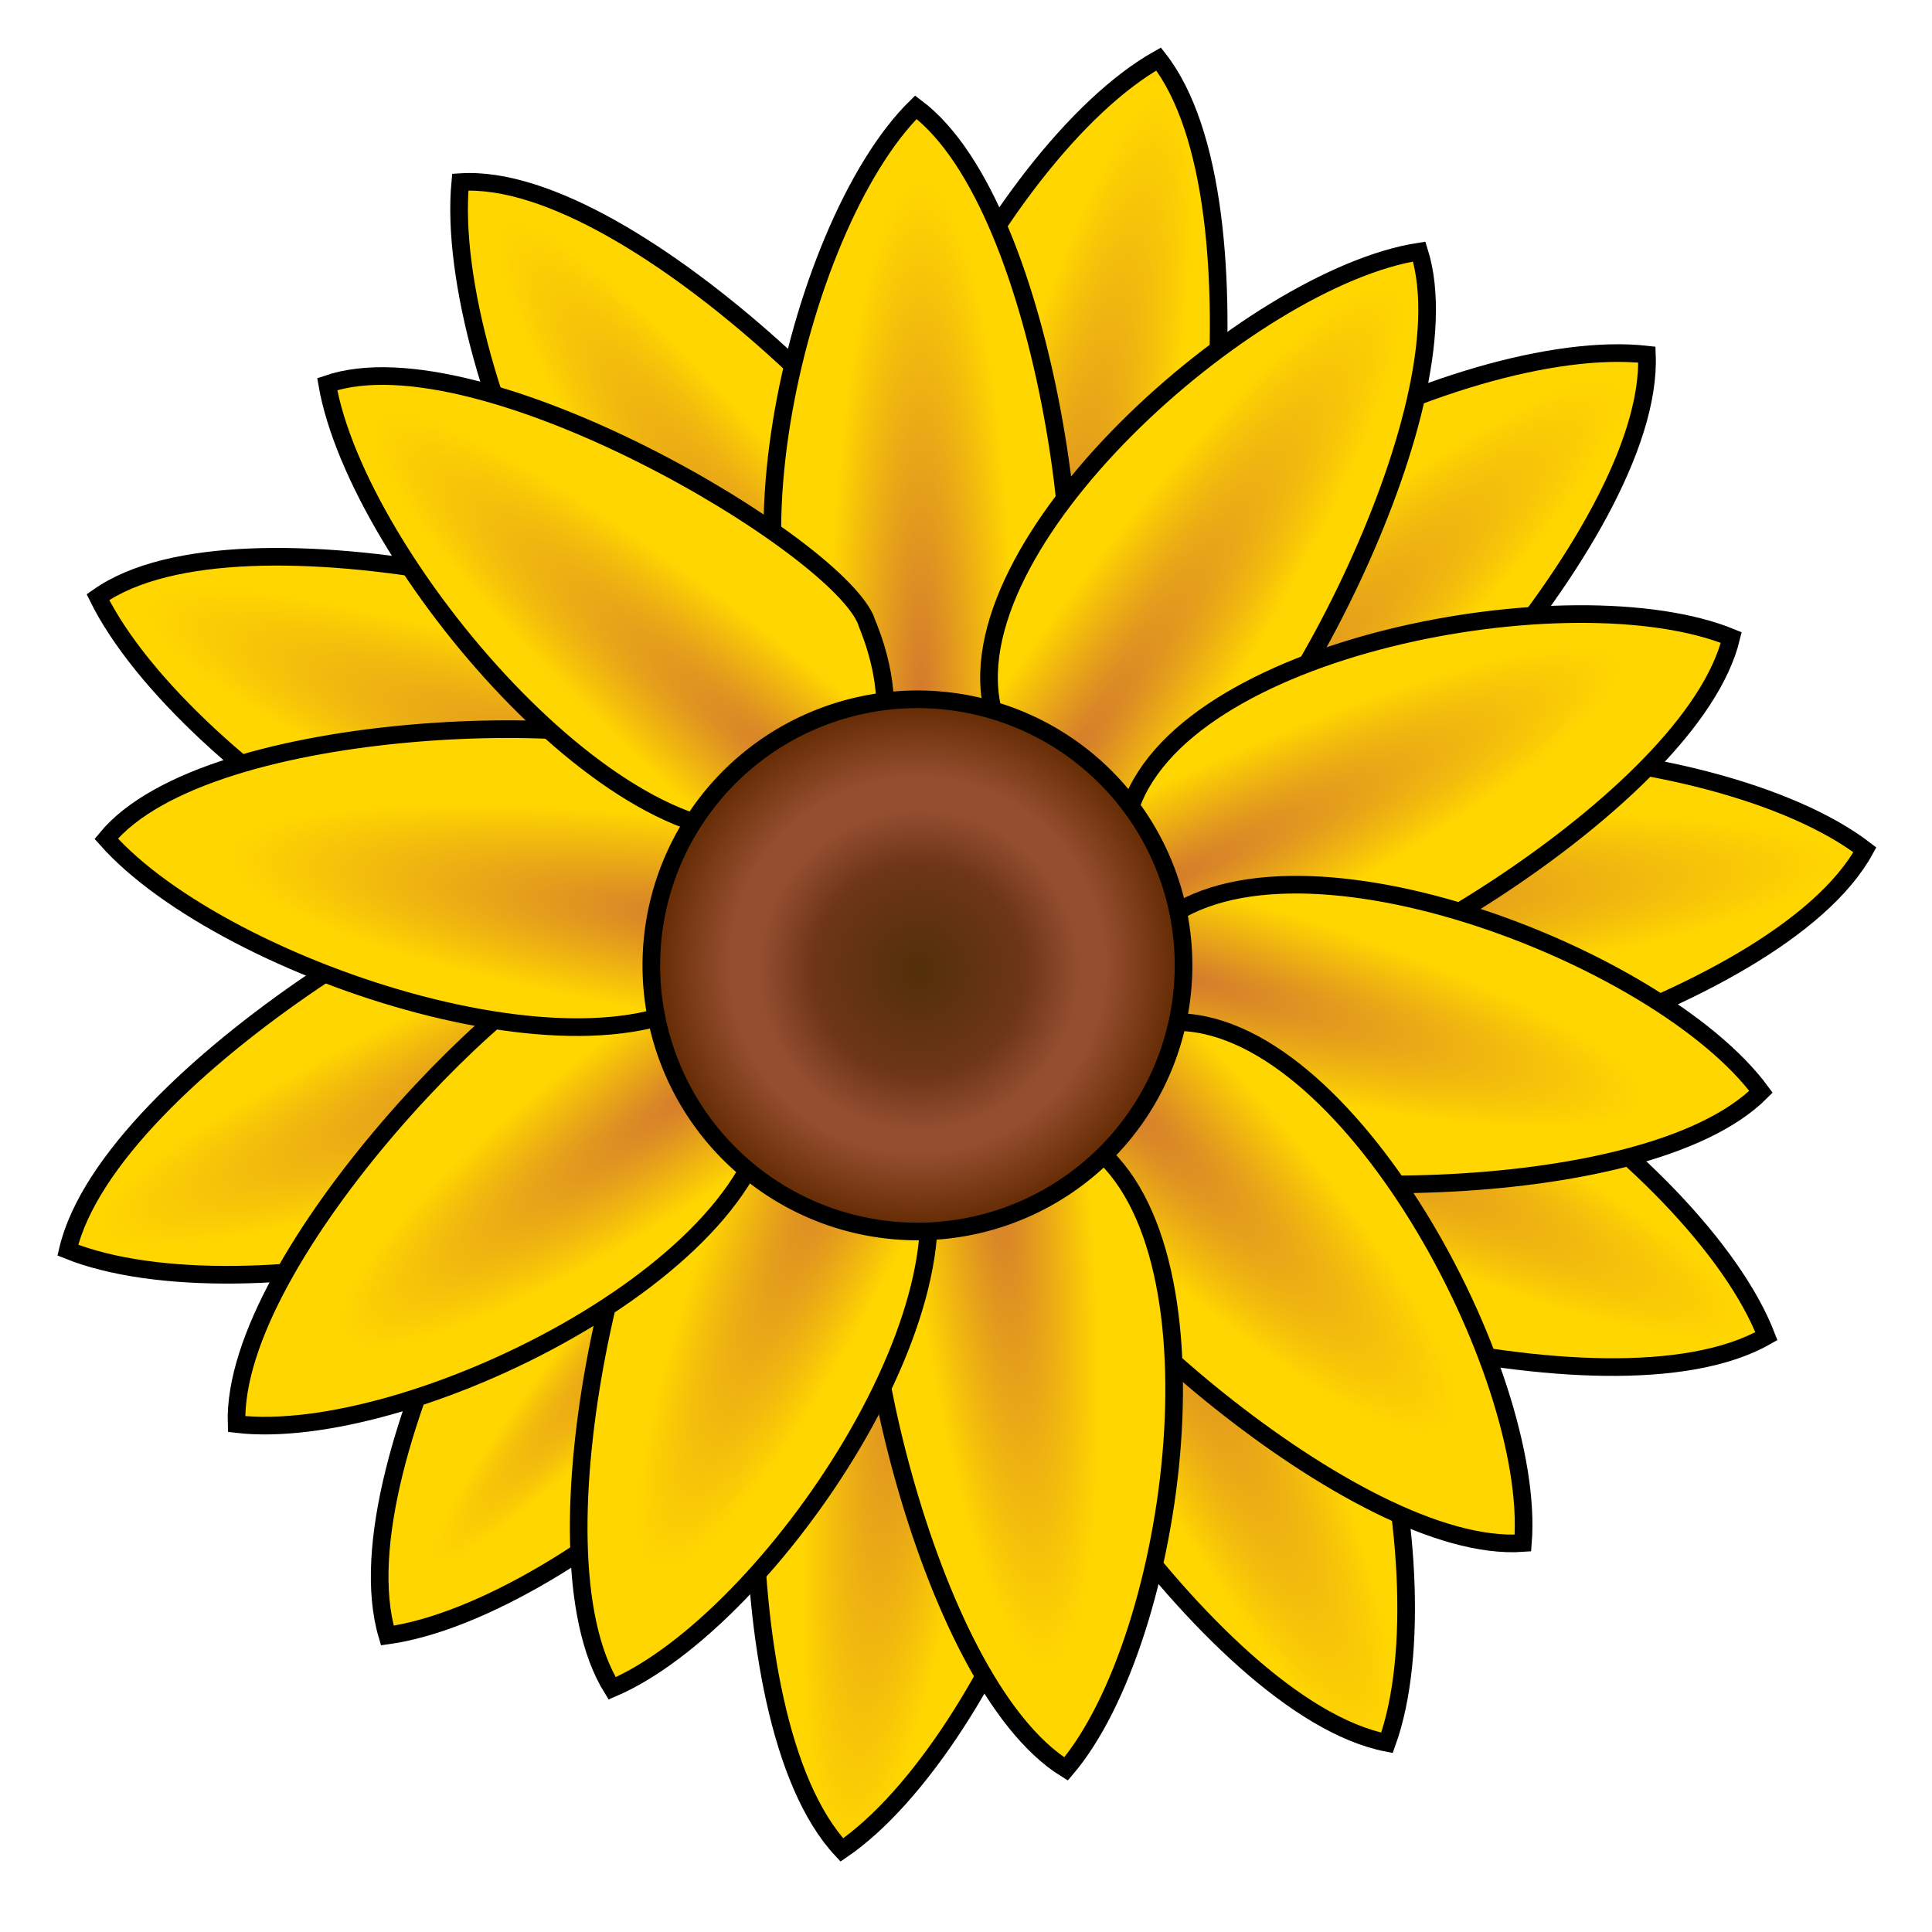 <?xml version="1.0" encoding="UTF-8"?>
<svg viewBox="0 0 744.094 744.1" xmlns="http://www.w3.org/2000/svg" xmlns:xlink="http://www.w3.org/1999/xlink">
 <defs>
  <linearGradient id="a">
   <stop stop-color="#d2772f" offset="0"/>
   <stop stop-color="#ffd600" offset="1"/>
  </linearGradient>
  <radialGradient id="c" cx="339.29" cy="407.36" r="120.71" gradientUnits="userSpaceOnUse">
   <stop stop-color="#954e30" offset="0"/>
   <stop stop-color="#954e30" offset=".705"/>
   <stop stop-color="#612900" offset="1"/>
  </radialGradient>
  <radialGradient id="b" cx="345.71" cy="412.36" r="48.571" gradientUnits="userSpaceOnUse">
   <stop stop-color="#432700" offset="0"/>
   <stop stop-color="#653014" offset=".659"/>
   <stop stop-color="#653014" stop-opacity="0" offset="1"/>
  </radialGradient>
  <radialGradient id="w" cx="414.51" cy="237.44" r="68.087" gradientTransform="matrix(.606 .141 -.965 4.147 364.68 -748.94)" gradientUnits="userSpaceOnUse" xlink:href="#a"/>
  <radialGradient id="v" cx="457.13" cy="245.27" r="68.087" gradientTransform="matrix(.436 .49 -3.274 2.911 1037.5 -595.34)" gradientUnits="userSpaceOnUse" xlink:href="#a"/>
  <radialGradient id="u" cx="475.15" cy="257.95" r="68.087" gradientTransform="matrix(.057 .601 -4.37 .416 1558.2 -4.438)" gradientUnits="userSpaceOnUse" xlink:href="#a"/>
  <radialGradient id="t" cx="511.64" cy="265.07" r="68.087" gradientTransform="matrix(-.261 .547 -3.757 -1.79 1587.5 644.3)" gradientUnits="userSpaceOnUse" xlink:href="#a"/>
  <radialGradient id="s" cx="468.26" cy="276.44" r="68.087" gradientTransform="matrix(-.613 .302 -1.892 -3.839 1231.1 1419.6)" gradientUnits="userSpaceOnUse" xlink:href="#a"/>
  <radialGradient id="r" cx="433.62" cy="285.34" r="68.087" gradientTransform="matrix(-.611 -.071 .487 -4.175 466.1 1747.7)" gradientUnits="userSpaceOnUse" xlink:href="#a"/>
  <radialGradient id="q" cx="265.04" cy="527.49" r="113.71" gradientTransform="matrix(-1.267 1.415 -.167 -.149 688.67 219.5)" gradientUnits="userSpaceOnUse" xlink:href="#a"/>
  <radialGradient id="p" cx="305.5" cy="284.32" r="68.087" gradientTransform="matrix(-.229 -.588 3.696 -1.442 -759.65 1018.1)" gradientUnits="userSpaceOnUse" xlink:href="#a"/>
  <radialGradient id="o" cx="320.55" cy="264.67" r="68.087" gradientTransform="matrix(.232 -.617 4.016 1.51 -873.23 145.08)" gradientUnits="userSpaceOnUse" xlink:href="#a"/>
  <radialGradient id="n" cx="343.86" cy="252.7" r="68.087" gradientTransform="matrix(.504 -.374 2.582 3.481 -497.77 -442.54)" gradientUnits="userSpaceOnUse" xlink:href="#a"/>
  <radialGradient id="m" cx="341.05" cy="236.62" r="68.087" gradientTransform="matrix(.622 -6.075e-9 3.4339e-8 3.518 128.81 -541.02)" gradientUnits="userSpaceOnUse" xlink:href="#a"/>
  <radialGradient id="l" cx="401.05" cy="246.37" r="68.087" gradientTransform="matrix(.541 .371 -2.267 3.31 742.31 -638.45)" gradientUnits="userSpaceOnUse" xlink:href="#a"/>
  <radialGradient id="k" cx="442.48" cy="260.18" r="68.087" gradientTransform="matrix(.266 .542 -3.153 1.549 1144.9 -268.59)" gradientUnits="userSpaceOnUse" xlink:href="#a"/>
  <radialGradient id="j" cx="451.05" cy="270.33" r="68.087" gradientTransform="matrix(-.159 .585 -3.191 -.866 1385.2 380.28)" gradientUnits="userSpaceOnUse" xlink:href="#a"/>
  <radialGradient id="i" cx="423.91" cy="284.54" r="68.087" gradientTransform="matrix(-.483 .483 -2.291 -2.291 1280.6 907.07)" gradientUnits="userSpaceOnUse" xlink:href="#a"/>
  <radialGradient id="h" cx="373.91" cy="293.88" r="68.087" gradientTransform="matrix(-.611 .063 -.352 -3.404 705.96 1469.6)" gradientUnits="userSpaceOnUse" xlink:href="#a"/>
  <radialGradient id="g" cx="316.77" cy="286.17" r="68.087" gradientTransform="matrix(-.591 -.266 1.419 -3.156 97.939 1453)" gradientUnits="userSpaceOnUse" xlink:href="#a"/>
  <radialGradient id="f" cx="243.91" cy="284.54" r="68.087" gradientTransform="matrix(-.362 -.517 2.416 -1.694 -355.18 1067.9)" gradientUnits="userSpaceOnUse" xlink:href="#a"/>
  <radialGradient id="e" cx="256.77" cy="264.24" r="68.087" gradientTransform="matrix(.089 -.653 3.365 .461 -655.42 434.3)" gradientUnits="userSpaceOnUse" xlink:href="#a"/>
  <radialGradient id="d" cx="283.48" cy="250.86" r="68.087" gradientTransform="matrix(.405 -.48 3.002 2.537 -569.77 -167.68)" gradientUnits="userSpaceOnUse" xlink:href="#a"/>
 </defs>
 <g transform="matrix(.849 0 0 .849 65.287 25.963)" fill-rule="evenodd">
  <path d="m439.31 292.17c29.202-24.342 60.586-230.56 9.385-295.98-73.76 41.41-167.22 217.61-116.88 287.76s107.91 6.715 107.5 8.218z" fill="url(#w)" stroke="#000" stroke-width="8"/>
  <path d="m489.69 365.03c37.922-2.697 183.86-151.73 180.52-234.74-84.057-9.48-262.84 78.934-262.97 165.27s83.656 68.486 82.447 69.468z" fill="url(#v)" stroke="#000" stroke-width="8"/>
  <path d="m493.36 462.9c33.878 17.252 235.78-35.141 275.74-107.97-67.119-51.483-265.89-67.969-310.54 5.931s36.336 101.83 34.794 102.04z" fill="url(#u)" stroke="#000" stroke-width="8"/>
  <path d="m432.76 524.3c19.956 32.359 219.64 92.662 291.66 51.254-30.534-78.886-191.71-196.38-268.28-156.5s-21.946 105.86-23.376 105.25z" fill="url(#t)" stroke="#000" stroke-width="8"/>
  <path d="m365.71 530.1c-6.152 37.516 105.06 213.99 186.59 229.95 28.676-79.58-15.96-273.97-99.926-294.08s-85.988 65.534-86.663 64.131z" fill="url(#s)" stroke="#000" stroke-width="8"/>
  <path d="m288.38 512.98c-26.954 26.81-40.125 234.99 16.618 295.66 69.843-47.721 147.48-231.44 91.186-296.91s-108.08 2.777-107.8 1.245z" fill="url(#r)" stroke="#000" stroke-width="8"/>
  <path d="m215.66 439.26c-36.076 11.994-140.61 192.5-116.85 272.1 83.789-11.607 235.15-141.5 213.91-225.19s-97.997-45.665-97.068-46.915z" fill="url(#q)" stroke="#000" stroke-width="8"/>
  <path d="m190.61 358.66c-37.261-7.547-217.76 97.009-236.75 177.88 78.455 31.624 274.38-5.731 297.6-88.889s-62.282-88.372-60.854-88.994z" fill="url(#p)" stroke="#000" stroke-width="8"/>
  <path d="m256.71 277.9c-23.262-32.122-224.29-83.677-289.19-37.586 39.132 79.234 209.68 191.33 279.18 146.57s8.543-109.55 10.005-108.99z" fill="url(#o)" stroke="#000" stroke-width="8"/>
  <path d="m358.52 235.58c-2.983-39.548-147.2-188.79-226.62-183.54-8.186 87.99 78.342 272.83 160.99 271.12s64.675-88.829 65.627-87.587z" fill="url(#n)" stroke="#000" stroke-width="8"/>
  <g stroke="#000" stroke-width="8">
   <path d="m401.43 282.36c20-28.571-1.8-218.68-62.857-264.29-55.343 54.395-95.714 232.86-34.286 282.86s97.143-20 97.143-18.571z" fill="url(#m)"/>
   <path d="m463.55 334.76c32.923-11.506 126.29-178.54 103.37-251.22-76.694 11.818-213.71 133.08-193.07 209.55s90.527 40.516 89.693 41.676z" fill="url(#l)"/>
   <path d="m490.33 420.52c34.14 7.127 200.29-87.802 218.15-161.89-71.798-29.439-251.73 3.758-273.49 79.916s56.651 81.409 55.338 81.971z" fill="url(#k)"/>
   <path d="m451.44 489.45c25.447 23.849 216.73 29.223 270.53-24.752-45.999-62.496-216.93-127.76-275.14-74.042s6.025 98.997 4.611 98.795z" fill="url(#j)"/>
   <path d="m393.48 510.7c3.574 34.692 144.46 164.18 220.48 158.71 6.253-77.347-80.004-238.71-159.17-236.32s-60.367 78.692-61.302 77.612z" fill="url(#i)"/>
   <path d="m320.9 514.14c-17.416 30.216 20.978 217.68 85.801 257.75 50.358-59.041 74.916-240.36 9.338-284.77s-95.014 28.446-95.139 27.022z" fill="url(#h)"/>
   <path d="m238.8 466.36c-29.054 19.292-78.2 204.23-38.019 268.98 71.388-30.422 174.15-181.81 135.23-250.79s-97.736-16.864-97.214-18.194z" fill="url(#g)"/>
   <path d="m197.24 401.03c-34.801 2.277-169.45 138.24-166.82 214.4 77.06 9.133 241.53-71.046 242.09-150.25s-76.386-63.26-75.272-64.154z" fill="url(#f)"/>
   <path d="m236.35 313.64c-28.318-22.844-218.69-20.149-265.06 36.259 53.694 60.737 231.63 118.97 282.4 62.633s-18.776-99.035-17.348-98.892z" fill="url(#e)"/>
   <path d="m316.3 251.69c-12.15-34.294-175.71-131.75-244.76-108 13.91 79.866 134.96 222.7 207.72 201.32s35.898-94.19 37.04-93.32z" fill="url(#d)"/>
  </g>
  <path d="m460 407.36a120.71 120.71 0 1 1 -241.43 0 120.71 120.71 0 1 1 241.43 0z" fill="url(#c)" stroke="#000" stroke-linecap="round" stroke-width="8"/>
  <path transform="matrix(1.5 0 0 1.5 -178.57 -209.04)" d="m394.29 412.36a48.571 48.571 0 1 1 -97.143 0 48.571 48.571 0 1 1 97.143 0z" fill="url(#b)" opacity=".81"/>
 </g>
</svg>
